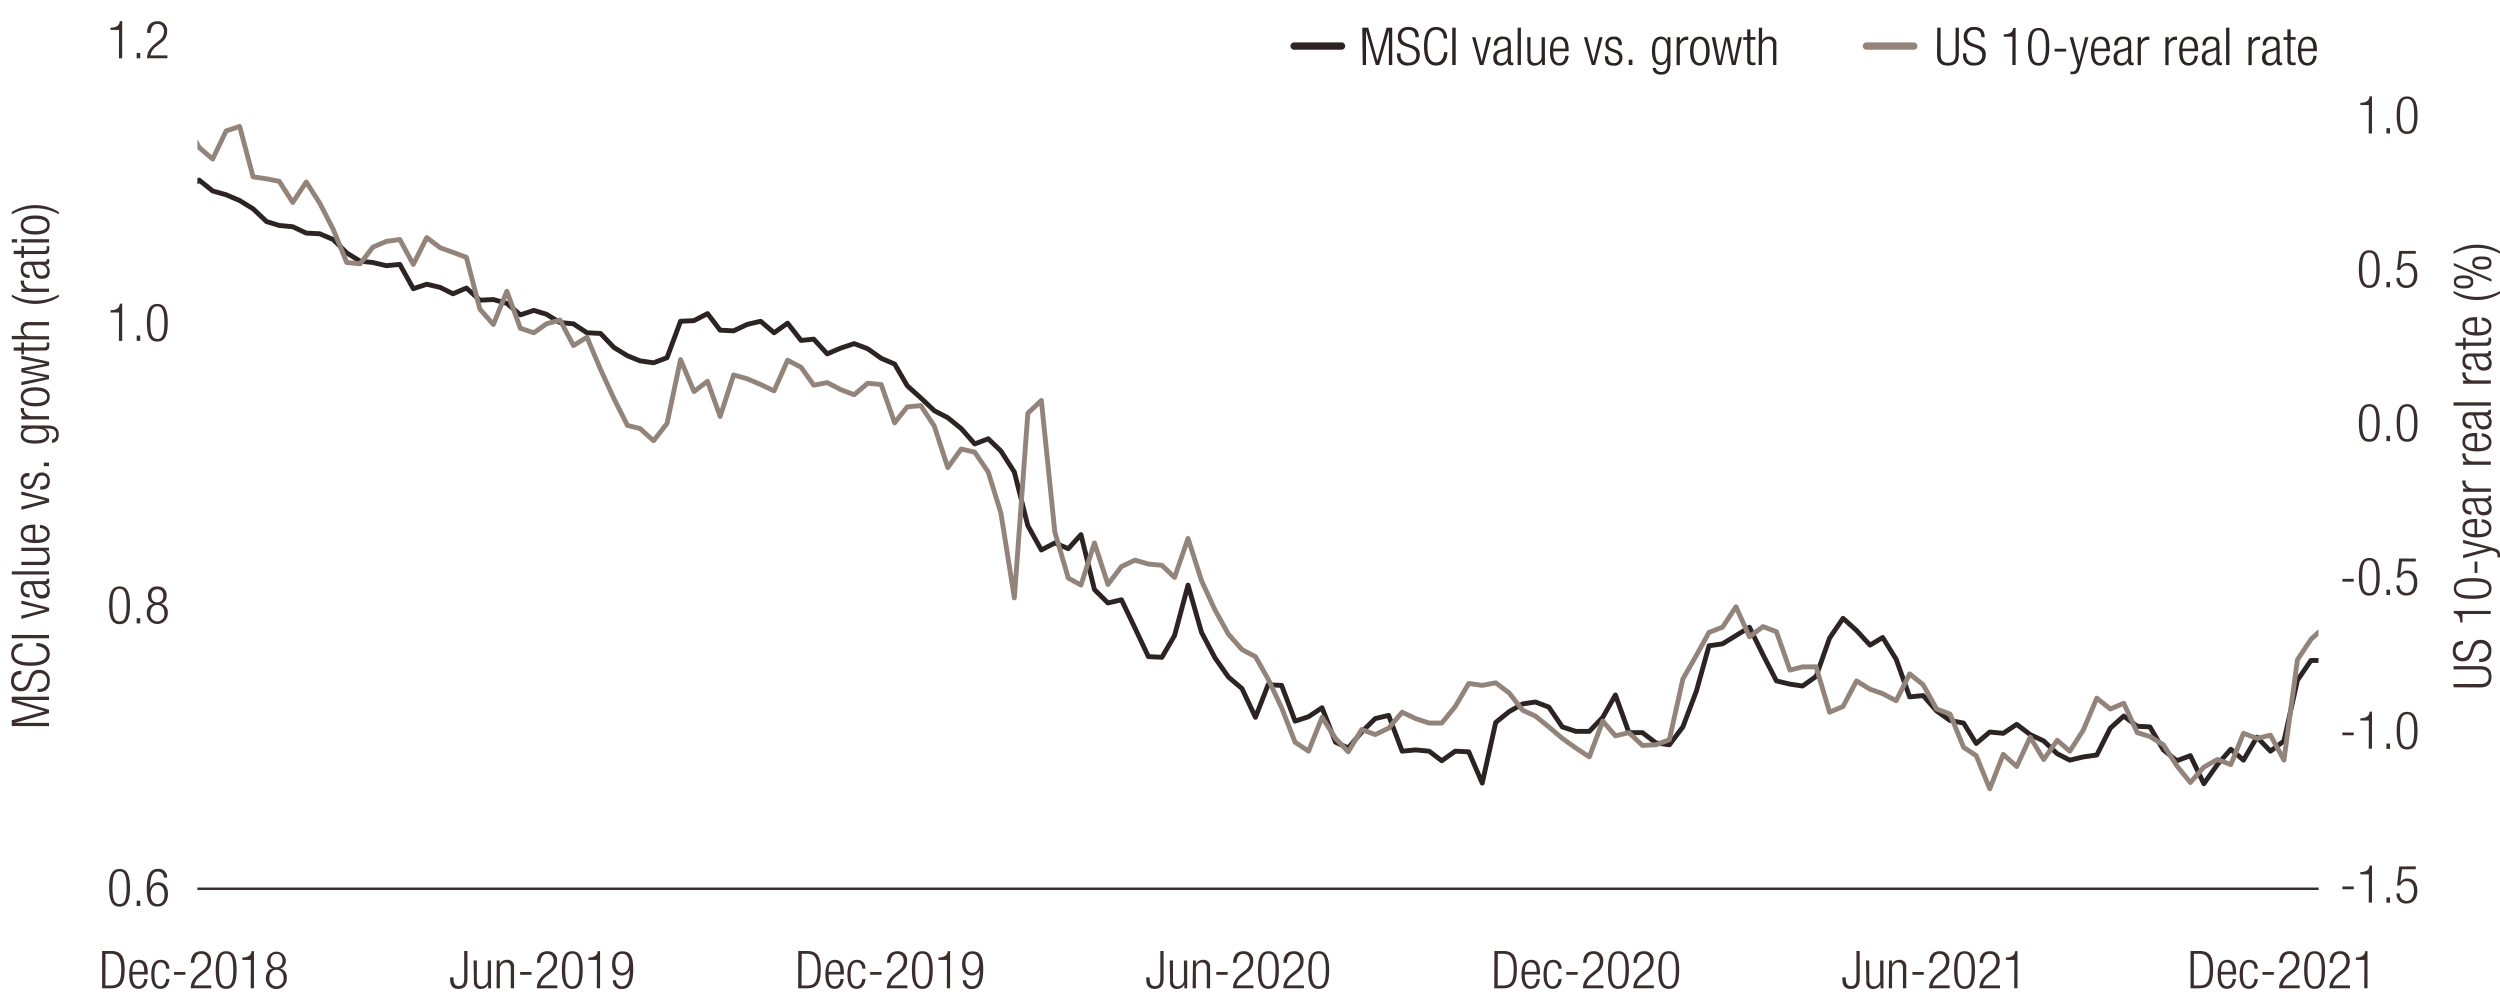 <svg xmlns="http://www.w3.org/2000/svg" xmlns:xlink="http://www.w3.org/1999/xlink" viewBox="0 0 765 307.87"><defs><style>.cls-1,.cls-3,.cls-4,.cls-6,.cls-8,.cls-9{fill:none;}.cls-2{clip-path:url(#clip-path);}.cls-3,.cls-8{stroke:#2c2423;}.cls-3,.cls-4,.cls-8,.cls-9{stroke-linecap:round;}.cls-3,.cls-4,.cls-6,.cls-8,.cls-9{stroke-linejoin:round;}.cls-3,.cls-4{stroke-width:1.5px;}.cls-4,.cls-9{stroke:#92847a;}.cls-5{fill:#3a2e2d;}.cls-6{stroke:#392e2d;stroke-width:0.75px;}.cls-7{fill:#2c2423;}.cls-8,.cls-9{stroke-width:2.25px;}</style><clipPath id="clip-path"><rect class="cls-1" x="60.4" y="22.9" width="649.06" height="249.07"/></clipPath></defs><g id="Layer_5" data-name="Layer 5"><g class="cls-2"><polyline class="cls-3" points="-1418.99 -63.15 -1415.12 -61.39 -1410.99 -59.63 -1406.87 -61 -1402.74 -57.68 -1398.61 -57.68 -1394.48 -55.53 -1390.36 -58.46 -1386.49 -56.9 -1382.36 -52.79 -1378.23 -47.12 -1374.1 -43.22 -1369.98 -44.58 -1365.85 -44.78 -1361.72 -45.37 -1357.85 -47.71 -1353.72 -47.91 -1349.6 -43.8 -1345.47 -45.95 -1341.34 -47.32 -1337.21 -52.79 -1333.35 -52.6 -1329.22 -54.55 -1325.09 -49.27 -1320.96 -54.36 -1316.84 -48.69 -1312.71 -49.86 -1308.58 -50.45 -1304.71 -51.62 -1300.58 -49.27 -1296.46 -47.52 -1292.33 -47.71 -1288.2 -50.06 -1284.07 -53.97 -1279.95 -51.82 -1276.08 -51.03 -1271.95 -53.77 -1267.82 -54.55 -1263.69 -63.15 -1259.57 -59.63 -1255.44 -60.61 -1251.57 -56.51 -1247.44 -54.75 -1243.32 -52.4 -1239.19 -50.64 -1235.06 -55.92 -1230.93 -59.83 -1226.81 -61.98 -1222.94 -61.39 -1218.81 -62.76 -1214.68 -64.13 -1210.56 -64.13 -1206.43 -65.69 -1202.3 -66.48 -1198.17 -63.54 -1194.3 -63.94 -1190.18 -63.54 -1186.05 -61.2 -1181.92 -63.54 -1177.79 -63.35 -1173.67 -63.94 -1169.8 -58.85 -1165.67 -60.81 -1161.54 -61.39 -1157.41 -65.69 -1153.29 -67.65 -1149.16 -66.08 -1145.03 -61.98 -1141.16 -65.11 -1137.04 -65.3 -1132.91 -65.5 -1128.78 -67.26 -1124.65 -66.87 -1120.53 -67.45 -1116.4 -67.26 -1112.53 -62.76 -1108.4 -62.76 -1104.27 -66.08 -1100.15 -67.84 -1096.02 -62.37 -1091.89 -63.94 -1088.02 -62.76 -1083.89 -60.22 -1079.77 -59.24 -1075.64 -58.27 -1071.51 -59.44 -1067.38 -56.31 -1063.26 -55.14 -1059.39 -56.9 -1055.26 -61.2 -1051.13 -60.42 -1047.01 -58.66 -1042.88 -59.44 -1038.75 -62.96 -1034.62 -60.22 -1030.76 -60.61 -1026.63 -56.31 -1022.5 -55.14 -1018.37 -53.38 -1014.25 -53.58 -1010.12 -53.77 -1006.25 -52.79 -1002.12 -52.21 -997.99 -53.18 -993.87 -52.01 -989.74 -53.18 -985.61 -49.47 -981.48 -50.25 -977.61 -50.84 -973.49 -48.3 -969.36 -48.3 -965.23 -50.25 -961.11 -53.38 -956.98 -60.22 -952.85 -62.76 -948.98 -66.48 -944.85 -65.11 -940.73 -65.3 -936.6 -64.91 -932.47 -67.26 -928.34 -65.11 -924.47 -60.61 -920.35 -58.66 -916.22 -58.85 -912.09 -61.78 -907.96 -63.15 -903.84 -60.02 -899.71 -56.7 -895.84 -58.07 -891.71 -59.63 -887.59 -59.44 -883.46 -57.68 -879.33 -55.92 -875.2 -53.18 -871.08 -50.64 -867.21 -52.21 -863.08 -52.4 -858.95 -50.06 -854.82 -52.21 -850.7 -50.45 -846.57 -48.69 -842.7 -51.23 -838.57 -48.3 -834.45 -44.97 -830.32 -43.02 -826.19 -43.22 -822.06 -38.52 -817.93 -38.91 -814.07 -32.85 -809.94 -34.81 -805.81 -30.12 -801.68 -32.66 -797.56 -33.64 -793.43 -33.64 -789.3 -30.31 -785.43 -30.31 -781.3 -27.19 -777.18 -20.73 -773.05 -26.4 -768.92 -23.08 -764.79 -17.8 -760.92 -15.85 -756.8 -11.16 -752.67 -9.01 -748.54 -7.83 -744.42 -8.81 -740.29 -9.01 -736.16 -6.47 -732.29 -11.74 -728.16 -9.4 -724.04 -15.07 -719.91 -15.07 -715.78 -12.53 -711.65 -9.98 -707.53 -10.18 -703.66 -7.64 -699.53 -7.83 -695.4 -5.68 -691.27 -5.29 -687.15 -3.73 -683.02 -0.99 -679.15 3.89 -675.02 7.61 -670.9 5.85 -666.77 3.7 -662.64 4.09 -658.51 1.74 -654.39 6.63 -650.52 8.78 -646.39 10.93 -642.26 13.47 -638.13 9.37 -634.01 8.98 -629.88 0.38 -625.75 1.35 -621.88 2.33 -617.76 9.56 -613.63 10.35 -609.5 10.54 -605.37 14.64 -601.25 15.04 -597.38 16.4 -593.25 19.14 -589.12 17.97 -585 14.25 -580.87 16.6 -576.74 16.8 -572.61 15.62 -568.74 19.53 -564.62 14.25 -560.49 7.22 -556.36 10.15 -552.23 13.08 -548.11 14.64 -543.98 8.2 -540.11 5.85 -535.98 5.65 -531.85 10.54 -527.73 16.4 -523.6 18.95 -519.47 14.06 -515.6 8.2 -511.48 5.65 -507.35 9.76 -503.22 11.52 -499.09 10.74 -494.97 9.95 -490.84 13.67 -486.97 11.71 -482.84 8.78 -478.71 11.52 -474.59 13.47 -470.46 17.97 -466.33 12.1 -462.2 13.28 -458.33 17.58 -454.21 17.58 -450.08 16.99 -445.95 14.64 -441.82 13.08 -437.7 9.37 -433.83 6.04 -429.7 14.06 -425.57 13.67 -421.45 12.69 -417.32 8.78 -413.19 8.98 -409.06 8 -405.19 1.35 -401.07 0.38 -396.94 -8.42 -392.81 -8.22 -388.69 -9.79 -384.56 -17.8 -380.43 -24.25 -376.56 -24.84 -372.43 -24.25 -368.31 -23.67 -364.18 -19.56 -360.05 -16.04 -355.92 -14.68 -352.05 -12.53 -347.93 -10.57 -343.8 -7.05 -339.67 -7.05 -335.54 -6.08 -331.42 -7.25 -327.29 -6.08 -323.42 -3.34 -319.29 -0.41 -315.17 0.38 -311.04 3.11 -306.91 5.46 -302.78 8.59 -298.66 10.35 -294.79 11.91 -290.66 16.99 -286.53 17.77 -282.4 21.68 -278.28 25.4 -274.15 16.99 -270.28 15.62 -266.15 22.07 -262.02 14.64 -257.9 13.08 -253.77 17.97 -249.64 21.1 -245.51 18.55 -241.65 17.38 -237.52 19.53 -233.39 21.29 -229.26 21.88 -225.14 25.98 -221.01 28.52 -216.88 23.44 -213.01 19.14 -208.88 19.53 -204.76 20.7 -200.63 23.64 -196.5 21.1 -192.38 26.18 -188.51 28.72 -184.38 31.46 -180.25 33.8 -176.12 36.73 -172 28.91 -167.87 29.5 -163.74 30.48 -159.87 30.09 -155.74 29.89 -151.62 34.58 -147.49 33.22 -143.36 36.73 -139.24 36.73 -135.11 38.3 -131.24 38.88 -127.11 44.55 -122.98 48.46 -118.86 49.44 -114.73 54.72 -110.6 54.72 -106.73 53.35 -102.6 50.42 -98.48 48.07 -94.35 47.68 -90.22 50.03 -86.09 48.07 -81.97 56.67 -78.1 58.43 -73.97 60.19 -69.84 65.47 -65.72 69.18 -61.59 69.77 -57.46 74.26 -53.33 72.31 -49.46 69.96 -45.34 69.96 -41.21 77.39 -37.08 78.76 -32.95 70.94 -28.83 70.55 -24.96 73.68 -20.83 71.92 -16.7 76.81 -12.57 82.28 -8.45 77.2 -4.32 78.56 -0.19 71.53 3.68 79.54 7.8 70.16 11.93 68.6 16.06 62.54 20.19 61.17 24.31 62.15 28.44 58.82 32.31 55.5 36.44 50.42 40.57 56.48 44.69 56.09 48.82 58.63 52.95 52.18 56.82 58.24 60.95 55.11 65.07 58.43 69.2 59.6 73.33 61.36 77.45 63.9 81.58 67.81 85.45 68.99 89.58 69.38 93.71 71.33 97.83 71.53 101.96 73.29 106.09 77.39 110.22 79.93 114.08 80.32 118.21 81.3 122.34 80.91 126.47 88.34 130.59 86.97 134.72 87.95 138.59 89.9 142.72 88.14 146.85 91.86 150.97 91.66 155.1 92.83 159.23 96.35 163.36 94.98 167.22 96.16 171.35 98.7 175.48 99.09 179.61 101.83 183.74 102.02 187.86 106.32 191.99 108.86 195.86 110.43 199.99 111.01 204.11 109.45 208.24 98.31 212.37 98.11 216.5 95.96 220.37 101.04 224.49 101.24 228.62 99.28 232.75 98.31 236.88 101.83 241 98.89 245.13 104.17 249 103.78 253.13 108.28 257.25 106.52 261.38 105.15 265.51 106.71 269.64 109.64 273.76 111.4 277.63 118.05 281.76 121.76 285.89 125.67 290.02 127.82 294.14 131.15 298.27 135.84 302.4 134.27 306.27 137.99 310.39 144.44 314.52 160.86 318.65 168.29 322.78 166.14 326.9 167.9 330.77 163.59 334.9 180.41 339.03 184.51 343.16 183.53 347.28 192.13 351.41 200.93 355.54 201.13 359.41 194.48 363.54 179.04 367.66 193.5 371.79 201.32 375.92 207.19 380.05 210.7 384.17 219.5 388.04 209.53 392.17 209.73 396.3 220.67 400.42 219.31 404.55 216.57 408.68 227.12 412.55 228.88 416.68 224 420.8 219.89 424.93 218.91 429.06 229.86 433.19 229.47 437.31 229.86 441.18 232.79 445.31 229.86 449.44 230.06 453.56 239.63 457.69 221.06 461.82 217.74 465.95 215.4 469.82 214.81 473.94 216.37 478.07 222.43 482.2 223.8 486.33 223.8 490.45 219.5 494.32 212.66 498.45 224.19 502.58 224.19 506.7 227.32 510.83 227.91 514.96 222.43 519.09 211.49 522.96 197.61 527.08 197.02 531.21 194.48 535.34 191.94 539.47 200.34 543.59 208.36 547.72 209.34 551.59 209.92 555.72 206.99 559.85 195.26 563.97 189.2 568.1 192.92 572.23 197.41 576.1 195.07 580.22 201.71 584.35 213.25 588.48 212.85 592.61 217.55 596.73 220.48 600.86 221.26 604.73 227.51 608.86 224 612.99 224.39 617.11 221.65 621.24 224.78 625.37 226.73 629.5 230.64 633.36 232.6 637.49 231.62 641.62 231.03 645.75 222.82 649.87 219.11 654 222.24 657.87 222.43 662 229.47 666.13 232.79 670.25 231.23 674.38 239.83 678.51 233.97 682.63 229.27 686.5 232.6 690.63 225.56 694.76 229.86 698.89 226.73 703.01 208.16 707.14 202.1 709.46 202.1"/><polyline class="cls-4" points="-1418.99 150.69 -1415.12 153.24 -1410.99 152.84 -1406.87 155.19 -1402.74 159.49 -1398.61 155.78 -1394.48 155.38 -1390.36 141.51 -1386.49 144.05 -1382.36 142.88 -1378.23 147.96 -1374.1 157.73 -1369.98 157.15 -1365.85 162.42 -1361.72 162.62 -1357.85 159.49 -1353.72 169.46 -1349.6 168.09 -1345.47 186.66 -1341.34 178.26 -1337.21 181.77 -1333.35 168.87 -1329.22 173.17 -1325.09 180.01 -1320.96 185.88 -1316.84 195.65 -1312.71 186.66 -1308.58 194.09 -1304.71 188.22 -1300.58 172.59 -1296.46 188.42 -1292.33 197.61 -1288.2 196.44 -1284.07 203.28 -1279.95 200.34 -1276.08 204.84 -1271.95 208.75 -1267.82 207.19 -1263.69 200.34 -1259.57 199.17 -1255.44 202.88 -1251.57 208.55 -1247.44 206.01 -1243.32 197.61 -1239.19 206.4 -1235.06 212.07 -1230.93 201.71 -1226.81 198.39 -1222.94 200.34 -1218.81 185.29 -1214.68 191.35 -1210.56 195.85 -1206.43 184.12 -1202.3 182.56 -1198.17 185.68 -1194.3 181.77 -1190.18 185.1 -1186.05 196.24 -1181.92 180.8 -1177.79 185.1 -1173.67 188.22 -1169.8 193.5 -1165.67 201.71 -1161.54 198 -1157.41 188.42 -1153.29 197.8 -1149.16 183.34 -1145.03 172 -1141.16 159.29 -1137.04 153.63 -1132.91 136.23 -1128.78 128.8 -1124.65 124.31 -1120.53 75.24 -1116.4 83.84 -1112.53 67.62 -1108.4 80.52 -1104.27 103.78 -1100.15 90.29 -1096.02 93.42 -1091.89 100.85 -1088.02 68.99 -1083.89 67.23 -1079.77 66.64 -1075.64 49.83 -1071.51 57.65 -1067.38 84.43 -1063.26 88.92 -1059.39 89.9 -1055.26 85.6 -1051.13 93.22 -1047.01 100.46 -1042.88 85.41 -1038.75 76.61 -1034.62 82.47 -1030.76 79.15 -1026.63 75.24 -1022.5 60.97 -1018.37 64.1 -1014.25 61.56 -1010.12 55.5 -1006.25 60.58 -1002.12 75.05 -997.99 76.41 -993.87 75.44 -989.74 82.28 -985.61 81.69 -981.48 76.81 -977.61 75.24 -973.49 86.77 -969.36 78.17 -965.23 86.19 -961.11 74.85 -956.98 75.63 -952.85 76.22 -948.98 85.02 -944.85 82.86 -940.73 86.97 -936.6 93.62 -932.47 88.53 -928.34 97.92 -924.47 101.04 -920.35 105.93 -916.22 93.03 -912.09 90.29 -907.96 98.5 -903.84 104.37 -899.71 94.98 -895.84 106.91 -891.71 105.73 -887.59 112.19 -883.46 107.89 -879.33 113.36 -875.2 116.88 -871.08 106.91 -867.21 110.43 -863.08 102.41 -858.95 85.99 -854.82 78.96 -850.7 78.17 -846.57 84.04 -842.7 100.65 -838.57 105.34 -834.45 96.16 -830.32 92.25 -826.19 96.74 -822.06 91.08 -817.93 89.51 -814.07 96.35 -809.94 79.15 -805.81 87.56 -801.68 85.99 -797.56 76.81 -793.43 92.64 -789.3 99.28 -785.43 108.08 -781.3 111.8 -777.18 130.95 -773.05 108.08 -768.92 97.14 -764.79 97.14 -760.92 115.51 -756.8 92.05 -752.67 91.08 -748.54 115.12 -744.42 113.16 -740.29 130.37 -736.16 118.83 -732.29 133.1 -728.16 129.39 -724.04 114.73 -719.91 105.93 -715.78 104.17 -711.65 101.44 -707.53 103 -703.66 81.5 -699.53 81.11 -695.4 95.38 -691.27 80.13 -687.15 86.97 -683.02 82.08 -679.15 82.08 -675.02 83.45 -670.9 89.71 -666.77 83.45 -662.64 76.81 -658.51 83.45 -654.39 77.59 -650.52 73.09 -646.39 74.26 -642.26 76.81 -638.13 65.27 -634.01 83.65 -629.88 78.17 -625.75 78.96 -621.88 77.59 -617.76 72.9 -613.63 61.56 -609.5 63.51 -605.37 71.53 -601.25 75.44 -597.38 69.96 -593.25 69.96 -589.12 64.3 -585 64.69 -580.87 65.27 -576.74 72.9 -572.61 69.77 -568.74 63.32 -564.62 81.89 -560.49 82.86 -556.36 85.02 -552.23 85.6 -548.11 98.7 -543.98 97.53 -540.11 89.51 -535.98 106.52 -531.85 100.26 -527.73 117.86 -523.6 119.22 -519.47 112.38 -515.6 108.47 -511.48 118.83 -507.35 115.51 -503.22 122.35 -499.09 108.28 -494.97 108.47 -490.84 116.29 -486.97 122.55 -482.84 116.68 -478.71 121.18 -474.59 132.71 -470.46 139.55 -466.33 125.87 -462.2 125.67 -458.33 134.08 -454.21 123.13 -450.08 125.09 -445.95 122.74 -441.82 117.07 -437.7 119.42 -433.83 115.31 -429.7 114.53 -425.57 127.24 -421.45 131.93 -417.32 123.33 -413.19 119.03 -409.06 125.48 -405.19 120.4 -401.07 122.16 -396.94 107.89 -392.81 92.05 -388.69 90.49 -384.56 88.92 -380.43 86.77 -376.56 64.1 -372.43 79.54 -368.31 85.99 -364.18 89.71 -360.05 94.2 -355.92 90.1 -352.05 91.86 -347.93 91.08 -343.8 93.81 -339.67 93.22 -335.54 102.41 -331.42 89.71 -327.29 77.98 -323.42 85.41 -319.29 90.1 -315.17 92.64 -311.04 89.71 -306.91 101.24 -302.78 93.62 -298.66 96.74 -294.79 85.41 -290.66 87.17 -286.53 94.2 -282.4 91.27 -278.28 98.5 -274.15 93.03 -270.28 86.38 -266.15 89.9 -262.02 77.2 -257.9 70.94 -253.77 77.78 -249.64 85.6 -245.51 86.77 -241.65 86.77 -237.52 93.62 -233.39 90.29 -229.26 91.86 -225.14 95.57 -221.01 107.69 -216.88 98.31 -213.01 93.22 -208.88 85.41 -204.76 84.82 -200.63 91.27 -196.5 82.28 -192.38 82.28 -188.51 86.97 -184.38 84.23 -180.25 87.36 -176.12 85.99 -172 85.6 -167.87 85.41 -163.74 87.36 -159.87 80.72 -155.74 90.88 -151.62 89.12 -147.49 81.3 -143.36 75.44 -139.24 76.81 -135.11 64.3 -131.24 56.67 -127.11 57.45 -122.98 60.97 -118.86 61.95 -114.73 58.23 -110.6 59.02 -106.73 60.97 -102.6 66.25 -98.48 65.08 -94.35 66.05 -90.22 57.26 -86.09 56.67 -81.97 56.48 -78.1 55.11 -73.97 47.09 -69.84 52.76 -65.72 56.28 -61.59 53.54 -57.46 55.89 -53.33 59.02 -49.46 61.75 -45.34 66.25 -41.21 63.9 -37.08 57.26 -32.95 52.57 -28.83 52.57 -24.96 57.84 -20.83 57.84 -16.7 63.9 -12.57 58.04 -8.45 52.18 -4.32 47.09 -0.19 44.94 3.68 44.36 7.8 30.67 11.93 33.02 16.06 29.11 20.19 35.76 24.31 22.07 28.44 24.22 32.31 33.22 36.44 29.7 40.57 34.58 44.69 42.01 48.82 30.67 52.95 34 56.82 37.71 60.95 45.14 65.07 48.66 69.2 40.06 73.33 38.69 77.45 54.13 81.58 54.72 85.45 55.5 89.58 61.95 93.71 55.69 97.83 62.15 101.96 70.16 106.09 80.32 110.22 80.72 114.08 75.63 118.21 73.87 122.34 73.29 126.47 80.91 130.59 72.7 134.72 75.83 138.59 77.2 142.72 78.76 146.85 94.59 150.97 99.28 155.1 89.12 159.23 100.46 163.36 101.83 167.22 99.09 171.35 97.92 175.48 105.73 179.61 103.19 183.74 112.97 187.86 121.96 191.99 130.17 195.86 131.15 199.99 134.86 204.11 129.58 208.24 110.04 212.37 119.81 216.5 116.68 220.37 127.43 224.49 114.73 228.62 115.9 232.75 117.66 236.88 119.61 241 110.23 245.13 112.38 249 117.86 253.13 117.07 257.25 119.22 261.38 120.79 265.51 117.27 269.64 117.66 273.76 129.39 277.63 124.5 281.76 124.11 285.89 130.37 290.02 143.07 294.14 137.4 298.27 138.38 302.4 144.44 306.27 156.95 310.39 182.95 314.52 126.45 318.65 122.55 322.78 162.81 326.9 176.89 330.77 179.04 334.9 166.14 339.03 178.84 343.16 173.37 347.28 171.41 351.41 172.59 355.54 172.98 359.41 176.69 363.54 164.77 367.66 177.67 371.79 186.66 375.92 194.09 380.05 198.78 384.17 200.93 388.04 207.77 392.17 216.57 396.3 227.12 400.42 229.86 404.55 219.5 408.68 225.95 412.55 230.06 416.68 223.22 420.8 224.78 424.93 222.82 429.06 217.94 433.19 219.89 437.31 221.26 441.18 221.26 445.31 216.18 449.44 209.14 453.56 209.73 457.69 208.94 461.82 212.07 465.95 217.35 469.82 219.11 473.94 222.43 478.07 225.95 482.2 228.88 486.33 231.62 490.45 220.67 494.32 225.17 498.45 224.19 502.58 228.1 506.7 227.91 510.83 226.34 514.96 207.77 519.09 200.54 522.96 193.5 527.08 191.94 531.21 185.68 535.34 194.87 539.47 191.74 543.59 193.31 547.72 205.04 551.59 204.06 555.72 204.06 559.85 217.94 563.97 216.18 568.1 208.36 572.23 210.9 576.1 212.27 580.22 214.42 584.35 206.21 588.48 209.53 592.61 216.96 596.73 218.52 600.86 228.69 604.73 231.23 608.86 241.39 612.99 230.84 617.11 234.55 621.24 225.56 625.37 232.4 629.5 226.54 633.36 229.86 637.49 223.41 641.62 213.64 645.75 216.96 649.87 215.2 654 224.19 657.87 225.37 662 227.91 666.13 234.36 670.25 239.44 674.38 234.75 678.51 232.4 682.63 233.97 686.5 224.39 690.63 225.95 694.76 224.97 698.89 232.6 703.01 201.91 707.14 195.65 709.46 193.5"/></g></g><g id="labels"><path class="cls-5" d="M36.59,265.9c2.58,0,3.19,2.42,3.19,5.77s-.61,5.76-3.19,5.76S33.4,275,33.4,271.67,34,265.9,36.59,265.9Zm0,10.73c1.55,0,2.16-1.33,2.16-5s-.61-5-2.16-5-2.17,1.33-2.17,5S35,276.63,36.59,276.63Z"/><path class="cls-5" d="M41.82,275.6h1.09v1.64H41.82Z"/><path class="cls-5" d="M50.11,268.56a1.74,1.74,0,0,0-1.8-1.86c-1.57,0-2.34,1.41-2.39,5.16l0,0A2.46,2.46,0,0,1,48.39,270c2,0,3,1.44,3,3.53s-1,3.87-3.16,3.87c-2.57,0-3.32-1.89-3.32-5.46s.73-6.07,3.46-6.07a2.53,2.53,0,0,1,2.77,2.66Zm-1.88,8.07c1.57,0,2.12-1.44,2.12-2.9s-.55-2.9-2.12-2.9-2.12,1.44-2.12,2.9S46.68,276.63,48.23,276.63Z"/><path class="cls-5" d="M3.6,222.16v-1.77l10.15-2.74v0L3.6,214.87v-1.68H15v1H4.56v0L15,217.2v1l-10.47,3v0H15v1Z"/><path class="cls-5" d="M6.53,206.31c-1.41,0-2.25.66-2.25,2.05a2,2,0,0,0,2.05,2.15c3.4,0,1.53-5.52,5.55-5.52a3.11,3.11,0,0,1,3.35,3.45c0,2.13-1.16,3.32-3.4,3.32H11.5v-1h.43a2.15,2.15,0,0,0,2.43-2.26A2.17,2.17,0,0,0,12,206c-3.39,0-1.46,5.52-5.6,5.52a2.88,2.88,0,0,1-3-3.14c0-2.13,1.09-3.1,3.12-3.1Z"/><path class="cls-5" d="M11.16,196.72c2.61.14,4.07,1.34,4.07,3.38,0,2.33-1.81,3.64-5.91,3.64s-5.91-1.31-5.91-3.64,1.65-3.27,3.52-3.27v1c-1.55,0-2.65.79-2.65,2.25,0,1.63,1.34,2.62,5,2.62s5-1,5-2.62c0-1.43-1.23-2.25-3.2-2.36Z"/><path class="cls-5" d="M3.6,195.3v-1H15v1Z"/><path class="cls-5" d="M6.53,189.38v-1l7.41-1.89v0l-7.41-1.72v-1l8.5,2.24V187Z"/><path class="cls-5" d="M9.06,182.83c-1.74,0-2.72-.83-2.72-2.62s.91-2.39,2.26-2.39h5c.48,0,.71-.16.71-.49v-.28H15a1.23,1.23,0,0,1,.1.45c0,.75-.18,1.23-1.06,1.23h-.29v0A2.07,2.07,0,0,1,15.23,181c0,1.48-.93,2.15-2.41,2.15a2.24,2.24,0,0,1-2.35-1.7L10,179.59c-.19-.67-.35-.81-1.35-.81a1.31,1.31,0,0,0-1.47,1.47c0,1.13.69,1.62,1.92,1.62Zm1.17-4.05v0c.29.1.47.64.56,1l.21.8a1.65,1.65,0,0,0,1.76,1.45c1,0,1.66-.51,1.66-1.34,0-1.16-.88-2-2.4-2Z"/><path class="cls-5" d="M3.6,175.79v-.95H15v.95Z"/><path class="cls-5" d="M6.53,172.92v-1h6c1.38,0,1.9-.46,1.9-1.47a1.93,1.93,0,0,0-2.17-1.85H6.53v-1H15v.87H13.85v0a2.39,2.39,0,0,1,1.38,2.17A2,2,0,0,1,13,172.92Z"/><path class="cls-5" d="M12.22,160.61c1.8.15,3,1.14,3,2.73,0,1.79-1.25,2.84-4.45,2.84-2.95,0-4.44-1.05-4.44-2.92s1.3-2.73,4.13-2.73h.35v4.63h.4c2.45,0,3.2-.86,3.2-1.8s-.72-1.63-2.2-1.79Zm-2.2.95c-2.11,0-2.88.62-2.88,1.8s.77,1.77,2.88,1.8Z"/><path class="cls-5" d="M6.53,156v-1l7.41-1.89v0l-7.41-1.72v-1l8.5,2.24v1.08Z"/><path class="cls-5" d="M10.81,148c-.47,1.19-1.17,1.62-2,1.62a2.25,2.25,0,0,1-2.45-2.52,2.07,2.07,0,0,1,2.37-2.33H9v1H8.71c-1.1,0-1.57.51-1.57,1.39,0,1.12.59,1.55,1.44,1.55.59,0,1.06-.2,1.43-1.15l.53-1.39a2.17,2.17,0,0,1,2.16-1.58,2.36,2.36,0,0,1,2.53,2.62c0,1.74-.73,2.6-2.65,2.6h-.27v-1h.23c1.24,0,1.88-.54,1.88-1.63a1.48,1.48,0,0,0-1.52-1.67,1.51,1.51,0,0,0-1.56,1.15Z"/><path class="cls-5" d="M13.4,142.64v-1.08H15v1.08Z"/><path class="cls-5" d="M6.53,131.05v-.86h7.89c2.36,0,3.56.86,3.56,2.78,0,1.64-.87,2.5-2.08,2.52v-1a1.42,1.42,0,0,0,1.28-1.59c0-1.17-.82-1.79-2.32-1.79H13.51v0a2,2,0,0,1,1.52,2c0,1.31-.86,2.62-4.25,2.62-2.93,0-4.44-.85-4.44-2.72a2,2,0,0,1,1.51-2v0Zm7.7,1.9c0-1.13-.83-1.8-3.55-1.8s-3.54.67-3.54,1.8.83,1.81,3.54,1.81S14.23,134.08,14.23,133Z"/><path class="cls-5" d="M6.53,128.34v-1H7.86v0a2.25,2.25,0,0,1-1.52-2.14,1.4,1.4,0,0,1,0-.34h1a2.69,2.69,0,0,0,0,.47c0,1,.77,2,2.42,2H15v1Z"/><path class="cls-5" d="M6.34,121.43c0-1.87,1.49-2.92,4.44-2.92s4.45,1,4.45,2.92-1.49,2.92-4.45,2.92S6.34,123.29,6.34,121.43Zm8.08,0c0-1.07-.92-1.9-3.64-1.9s-3.64.83-3.64,1.9.93,1.9,3.64,1.9S14.42,122.5,14.42,121.43Z"/><path class="cls-5" d="M6.53,117.87v-1l7.54-1.44v0l-7.54-1.53v-1.19l7.54-1.43v0l-7.54-1.44v-1l8.5,1.88v1.13l-7.54,1.54v0L15,114.85V116Z"/><path class="cls-5" d="M7.33,107.3v1.17h-.8V107.3H4.18v-1H6.53v-1.5h.8v1.5h6.1c.67,0,.9-.28.9-.91a1.83,1.83,0,0,0-.1-.59H15a1.47,1.47,0,0,1,.1.67c0,1.3-.35,1.79-1.49,1.79Z"/><path class="cls-5" d="M3.6,103.8v-1H7.72v0a2,2,0,0,1-1.38-2.08,2,2,0,0,1,2.27-2.17H15v1H8.89c-1.17,0-1.75.48-1.75,1.45a1.93,1.93,0,0,0,2.18,1.87H15v1Z"/><path class="cls-5" d="M3.6,90.14A14.45,14.45,0,0,0,10.79,92,14.45,14.45,0,0,0,18,90.14v.69A13.54,13.54,0,0,1,10.79,93,13.59,13.59,0,0,1,3.6,90.83Z"/><path class="cls-5" d="M6.53,89.34v-1H7.86v0a2.24,2.24,0,0,1-1.52-2.13,1.27,1.27,0,0,1,0-.34h1a2.58,2.58,0,0,0,0,.46c0,1.06.77,2,2.42,2H15v1Z"/><path class="cls-5" d="M9.06,85.08c-1.74,0-2.72-.83-2.72-2.62s.91-2.39,2.26-2.39h5c.48,0,.71-.16.71-.49V79.3H15a1.23,1.23,0,0,1,.1.45c0,.75-.18,1.23-1.06,1.23h-.29v0a2.07,2.07,0,0,1,1.45,2.19c0,1.48-.93,2.15-2.41,2.15a2.24,2.24,0,0,1-2.35-1.7L10,81.84c-.19-.67-.35-.81-1.35-.81A1.3,1.3,0,0,0,7.14,82.5c0,1.13.69,1.62,1.92,1.62Zm1.17-4v0c.29.1.47.64.56,1l.21.8a1.65,1.65,0,0,0,1.76,1.45c1,0,1.66-.51,1.66-1.34,0-1.16-.88-2-2.4-2Z"/><path class="cls-5" d="M7.33,77.75v1.17h-.8V77.75H4.18v-1H6.53V75.3h.8v1.5h6.1c.67,0,.9-.29.9-.91a1.78,1.78,0,0,0-.1-.59H15a1.47,1.47,0,0,1,.1.67c0,1.29-.35,1.78-1.49,1.78Z"/><path class="cls-5" d="M3.6,74.2v-1H5.24v1Zm2.93,0v-1H15v1Z"/><path class="cls-5" d="M6.34,68.85c0-1.87,1.49-2.92,4.44-2.92s4.45,1,4.45,2.92-1.49,2.92-4.45,2.92S6.34,70.72,6.34,68.85Zm8.08,0c0-1.07-.92-1.9-3.64-1.9s-3.64.83-3.64,1.9.93,1.9,3.64,1.9S14.42,69.92,14.42,68.85Z"/><path class="cls-5" d="M18,65.58a14.46,14.46,0,0,0-7.19-1.86A14.46,14.46,0,0,0,3.6,65.58v-.69a13.59,13.59,0,0,1,7.19-2.12A13.54,13.54,0,0,1,18,64.89Z"/><line class="cls-6" x1="60.4" y1="271.96" x2="709.52" y2="271.96"/><path class="cls-5" d="M31.25,291H34c3.33,0,4.15,2,4.15,5.71s-.82,5.71-4.15,5.71H31.25Zm1,10.56h1.66c2.25,0,3.2-1.12,3.2-4.83s-1-4.87-3.2-4.87H32.28Z"/><path class="cls-5" d="M45.14,299.59c-.15,1.81-1.14,3-2.74,3-1.8,0-2.86-1.25-2.86-4.45,0-2.95,1.06-4.44,2.94-4.44s2.74,1.3,2.74,4.13v.35H40.57v.41c0,2.44.86,3.2,1.81,3.2s1.64-.72,1.8-2.21Zm-1-2.2c0-2.11-.62-2.88-1.81-2.88s-1.78.77-1.81,2.88Z"/><path class="cls-5" d="M51.84,299.59c-.14,1.81-1.14,3-2.71,3-1.79,0-2.85-1.25-2.85-4.45,0-2.95,1.06-4.44,2.93-4.44,1.61,0,2.54,1,2.63,2.72h-1c-.11-1.32-.64-1.92-1.67-1.92s-1.91.64-1.91,3.65c0,3.2.92,3.64,1.82,3.64s1.6-.72,1.76-2.21Z"/><path class="cls-5" d="M56.73,297.43v.86H53.25v-.86Z"/><path class="cls-5" d="M58.42,294.63c0-2.2,1.07-3.56,3.2-3.56a2.78,2.78,0,0,1,2.94,3.07c0,1.38-.42,2.29-1.88,3.5l-1.23,1a4.51,4.51,0,0,0-2,2.9h5.2v.86H58.37c0-1.87.85-3.08,2.37-4.37L62,297a3.45,3.45,0,0,0,1.57-2.82c0-1.5-.83-2.32-2-2.32s-2,.87-2.09,2.76Z"/><path class="cls-5" d="M69.21,291.07c2.58,0,3.19,2.42,3.19,5.76s-.61,5.77-3.19,5.77S66,300.18,66,296.83,66.63,291.07,69.21,291.07Zm0,10.73c1.56,0,2.17-1.33,2.17-5s-.61-5-2.17-5-2.16,1.33-2.16,5S67.66,301.8,69.21,301.8Z"/><path class="cls-5" d="M76.75,293.73h-2.6V293c1.91,0,2.76-.76,2.82-1.95h.74V302.4h-1Z"/><path class="cls-5" d="M83.47,296.4v0a2.5,2.5,0,0,1-1.72-2.5,2.86,2.86,0,0,1,5.71,0,2.48,2.48,0,0,1-1.71,2.5v0a2.55,2.55,0,0,1,2,2.8,3.2,3.2,0,1,1-6.38,0C81.42,297.87,82.07,296.55,83.47,296.4Zm1.14,5.4a2.23,2.23,0,0,0,2.16-2.52c0-1.37-.72-2.53-2.16-2.53s-2.17,1.16-2.17,2.53A2.23,2.23,0,0,0,84.61,301.8Zm0-5.85c1.23,0,1.82-.83,1.82-2s-.59-2.05-1.82-2.05-1.83.83-1.83,2.05S83.39,296,84.61,296Z"/><path class="cls-5" d="M36.59,179.44c2.58,0,3.19,2.41,3.19,5.76S39.17,191,36.59,191s-3.19-2.41-3.19-5.76S34,179.44,36.59,179.44Zm0,10.72c1.55,0,2.16-1.33,2.16-5s-.61-5-2.16-5-2.17,1.33-2.17,5S35,190.16,36.59,190.16Z"/><path class="cls-5" d="M41.82,189.14h1.09v1.63H41.82Z"/><path class="cls-5" d="M47,184.77v0a2.49,2.49,0,0,1-1.72-2.5,2.61,2.61,0,0,1,2.86-2.8,2.6,2.6,0,0,1,2.85,2.8,2.48,2.48,0,0,1-1.72,2.5v0a2.54,2.54,0,0,1,2.06,2.8,3.2,3.2,0,1,1-6.39,0A2.54,2.54,0,0,1,47,184.77Zm1.14,5.39a2.22,2.22,0,0,0,2.16-2.51c0-1.38-.72-2.53-2.16-2.53S46,186.27,46,187.65A2.22,2.22,0,0,0,48.14,190.16Zm0-5.84c1.23,0,1.82-.83,1.82-2s-.59-2-1.82-2-1.83.83-1.83,2S46.92,184.32,48.14,184.32Z"/><path class="cls-5" d="M36.43,9.16h-2.6v-.7c1.91,0,2.76-.77,2.82-2h.74V17.84h-1Z"/><path class="cls-5" d="M41.82,16.2h1.09v1.64H41.82Z"/><path class="cls-5" d="M45,10.06c0-2.19,1.07-3.56,3.21-3.56a2.79,2.79,0,0,1,2.93,3.08,4,4,0,0,1-1.87,3.49l-1.24,1a4.47,4.47,0,0,0-2,2.89h5.2v.87H45c0-1.88.85-3.09,2.38-4.37l1.21-1a3.46,3.46,0,0,0,1.58-2.81c0-1.51-.84-2.32-2-2.32s-2,.86-2.08,2.75Z"/><path class="cls-5" d="M670.31,291h2.75c3.34,0,4.16,2,4.16,5.71s-.82,5.71-4.16,5.71h-2.75Zm1,10.56H673c2.25,0,3.19-1.12,3.19-4.83s-.94-4.87-3.19-4.87h-1.67Z"/><path class="cls-5" d="M684.19,299.59c-.14,1.81-1.14,3-2.74,3-1.79,0-2.85-1.25-2.85-4.45,0-2.95,1.06-4.44,2.93-4.44s2.74,1.3,2.74,4.13v.35h-4.65v.41c0,2.44.87,3.2,1.82,3.2s1.63-.72,1.79-2.21Zm-.94-2.2c0-2.11-.63-2.88-1.81-2.88s-1.78.77-1.82,2.88Z"/><path class="cls-5" d="M690.9,299.59c-.15,1.81-1.14,3-2.71,3-1.8,0-2.86-1.25-2.86-4.45,0-2.95,1.06-4.44,2.94-4.44,1.6,0,2.53,1,2.63,2.72h-1c-.12-1.32-.65-1.92-1.67-1.92s-1.91.64-1.91,3.65c0,3.2.91,3.64,1.81,3.64s1.61-.72,1.77-2.21Z"/><path class="cls-5" d="M695.79,297.43v.86h-3.48v-.86Z"/><path class="cls-5" d="M697.47,294.63c0-2.2,1.08-3.56,3.21-3.56a2.78,2.78,0,0,1,2.93,3.07,4.06,4.06,0,0,1-1.87,3.5l-1.24,1a4.54,4.54,0,0,0-2,2.9h5.2v.86h-6.29c0-1.87.85-3.08,2.38-4.37l1.22-1a3.45,3.45,0,0,0,1.57-2.82c0-1.5-.84-2.32-2-2.32s-2,.87-2.08,2.76Z"/><path class="cls-5" d="M708.27,291.07c2.58,0,3.19,2.42,3.19,5.76s-.61,5.77-3.19,5.77-3.2-2.42-3.2-5.77S705.68,291.07,708.27,291.07Zm0,10.73c1.55,0,2.16-1.33,2.16-5s-.61-5-2.16-5-2.17,1.33-2.17,5S706.71,301.8,708.27,301.8Z"/><path class="cls-5" d="M712.87,294.63c0-2.2,1.07-3.56,3.21-3.56a2.78,2.78,0,0,1,2.93,3.07c0,1.38-.42,2.29-1.88,3.5l-1.23,1a4.51,4.51,0,0,0-2,2.9h5.2v.86h-6.29c0-1.87.85-3.08,2.37-4.37l1.22-1a3.45,3.45,0,0,0,1.57-2.82c0-1.5-.83-2.32-2-2.32s-2,.87-2.08,2.76Z"/><path class="cls-5" d="M723.5,293.73h-2.6V293c1.91,0,2.76-.76,2.83-1.95h.73V302.4h-1Z"/><path class="cls-5" d="M350.79,299.06h1v.27c0,1.55.4,2.4,1.53,2.4s1.74-.48,1.74-2.3V291h1v8.56c0,2-.91,3.06-2.73,3.06-1.63,0-2.59-.85-2.59-3.08Z"/><path class="cls-5" d="M357.94,293.91h1v6c0,1.38.47,1.91,1.48,1.91a1.94,1.94,0,0,0,1.86-2.18v-5.71h1v8.49h-.87v-1.18h0a2.4,2.4,0,0,1-2.18,1.38,2,2,0,0,1-2.18-2.28Z"/><path class="cls-5" d="M365.06,293.91h.86v1.18h0a2.38,2.38,0,0,1,2.18-1.38,2,2,0,0,1,2.18,2.28v6.41h-1v-6.14c0-1.17-.48-1.75-1.46-1.75a1.93,1.93,0,0,0-1.88,2.18v5.71h-1Z"/><path class="cls-5" d="M375.66,297.43v.86h-3.48v-.86Z"/><path class="cls-5" d="M377.34,294.63c0-2.2,1.08-3.56,3.21-3.56a2.78,2.78,0,0,1,2.93,3.07,4.06,4.06,0,0,1-1.87,3.5l-1.24,1a4.49,4.49,0,0,0-2,2.9h5.19v.86H377.3c0-1.87.85-3.08,2.37-4.37l1.22-1a3.45,3.45,0,0,0,1.57-2.82c0-1.5-.84-2.32-2-2.32s-2,.87-2.08,2.76Z"/><path class="cls-5" d="M388.14,291.07c2.58,0,3.19,2.42,3.19,5.76s-.61,5.77-3.19,5.77-3.2-2.42-3.2-5.77S385.55,291.07,388.14,291.07Zm0,10.73c1.55,0,2.16-1.33,2.16-5s-.61-5-2.16-5-2.17,1.33-2.17,5S386.58,301.8,388.14,301.8Z"/><path class="cls-5" d="M392.74,294.63c0-2.2,1.07-3.56,3.21-3.56a2.78,2.78,0,0,1,2.93,3.07c0,1.38-.42,2.29-1.88,3.5l-1.23,1a4.51,4.51,0,0,0-2,2.9H399v.86h-6.29c0-1.87.85-3.08,2.37-4.37l1.22-1a3.45,3.45,0,0,0,1.57-2.82c0-1.5-.83-2.32-2-2.32s-2,.87-2.08,2.76Z"/><path class="cls-5" d="M403.53,291.07c2.58,0,3.19,2.42,3.19,5.76s-.61,5.77-3.19,5.77-3.19-2.42-3.19-5.77S401,291.07,403.53,291.07Zm0,10.73c1.56,0,2.17-1.33,2.17-5s-.61-5-2.17-5-2.16,1.33-2.16,5S402,301.8,403.53,301.8Z"/><path class="cls-5" d="M750.78,210.31v-1H759c1.71,0,2.54-.73,2.54-2.23s-.83-2.24-2.54-2.24h-8.21v-1H759c2.41,0,3.4,1.17,3.4,3.26s-1,3.26-3.4,3.26Z"/><path class="cls-5" d="M753.71,197.17c-1.41,0-2.26.65-2.26,2a2,2,0,0,0,2,2.16c3.41,0,1.54-5.53,5.55-5.53a3.11,3.11,0,0,1,3.35,3.45c0,2.14-1.15,3.32-3.4,3.32h-.33v-1h.43a2.36,2.36,0,1,0,.11-4.72c-3.39,0-1.45,5.52-5.6,5.52a2.88,2.88,0,0,1-3-3.15c0-2.12,1.08-3.09,3.12-3.09Z"/><path class="cls-5" d="M753.53,187.89v2.59h-.7c0-1.9-.77-2.74-2-2.81v-.73h11.34v.95Z"/><path class="cls-5" d="M750.87,180.07c0-2.57,2.42-3.17,5.77-3.17s5.76.6,5.76,3.17-2.42,3.18-5.76,3.18S750.87,182.64,750.87,180.07Zm10.73,0c0-1.55-1.33-2.15-5-2.15s-5,.6-5,2.15,1.33,2.16,5,2.16S761.6,181.62,761.6,180.07Z"/><path class="cls-5" d="M757.23,171.85h.86v3.47h-.86Z"/><path class="cls-5" d="M753.71,170.81v-1l7.36-1.9v0l-7.36-1.71v-1l9.18,2.48c1.67.44,2.13.95,2.13,2.25a6.11,6.11,0,0,1,0,.64h-.8q0-.31,0-.63c0-.59-.24-1-1.13-1.26l-.8-.24Z"/><path class="cls-5" d="M759.39,158.88c1.81.14,3,1.13,3,2.72,0,1.79-1.25,2.85-4.45,2.85-3,0-4.44-1.06-4.44-2.92s1.3-2.73,4.13-2.73H758v4.63h.4c2.45,0,3.2-.87,3.2-1.81s-.72-1.63-2.21-1.79Zm-2.19.94c-2.12,0-2.88.62-2.88,1.8s.76,1.77,2.88,1.81Z"/><path class="cls-5" d="M756.24,157.47c-1.75,0-2.73-.83-2.73-2.62s.92-2.39,2.26-2.39h5c.48,0,.7-.16.7-.5v-.27h.71a1.43,1.43,0,0,1,.09.45c0,.75-.17,1.23-1,1.23H761v0a2.07,2.07,0,0,1,1.44,2.19c0,1.48-.93,2.15-2.4,2.15a2.25,2.25,0,0,1-2.36-1.71l-.51-1.8c-.19-.67-.35-.81-1.34-.81a1.29,1.29,0,0,0-1.47,1.46c0,1.14.68,1.63,1.92,1.63Zm1.16-4.05v0c.29.09.47.64.56,1l.21.8a1.66,1.66,0,0,0,1.76,1.45c1,0,1.67-.51,1.67-1.34,0-1.17-.88-2-2.4-2Z"/><path class="cls-5" d="M753.71,150.49v-1H755v0a2.23,2.23,0,0,1-1.53-2.13,1.27,1.27,0,0,1,0-.34h1a2.53,2.53,0,0,0,0,.46c0,1.06.76,2,2.41,2h5.32v1Z"/><path class="cls-5" d="M753.71,142.23v-1H755v0a2.25,2.25,0,0,1-1.53-2.14,1.33,1.33,0,0,1,0-.34h1a2.56,2.56,0,0,0,0,.47c0,1.05.76,2,2.41,2h5.32v1Z"/><path class="cls-5" d="M759.39,132.57c1.81.14,3,1.13,3,2.73,0,1.79-1.25,2.84-4.45,2.84-3,0-4.44-1-4.44-2.92s1.3-2.73,4.13-2.73H758v4.63h.4c2.45,0,3.2-.86,3.2-1.81s-.72-1.62-2.21-1.78Zm-2.19.94c-2.12,0-2.88.62-2.88,1.8s.76,1.78,2.88,1.81Z"/><path class="cls-5" d="M756.24,131.16c-1.75,0-2.73-.83-2.73-2.61s.92-2.4,2.26-2.4h5c.48,0,.7-.16.7-.49v-.27h.71a1.32,1.32,0,0,1,.09.44c0,.75-.17,1.23-1,1.23H761v0a2.08,2.08,0,0,1,1.44,2.19c0,1.48-.93,2.16-2.4,2.16a2.26,2.26,0,0,1-2.36-1.71l-.51-1.81c-.19-.67-.35-.81-1.34-.81a1.3,1.3,0,0,0-1.47,1.47c0,1.13.68,1.63,1.92,1.63Zm1.16-4v0c.29.1.47.64.56,1l.21.8a1.65,1.65,0,0,0,1.76,1.45c1,0,1.67-.51,1.67-1.34,0-1.16-.88-2-2.4-2Z"/><path class="cls-5" d="M750.78,124.12v-1h11.43v1Z"/><path class="cls-5" d="M753.71,117.42v-1H755v0a2.25,2.25,0,0,1-1.53-2.14,1.26,1.26,0,0,1,0-.33h1a2.53,2.53,0,0,0,0,.46c0,1,.76,2,2.41,2h5.32v1Z"/><path class="cls-5" d="M756.24,113.16c-1.75,0-2.73-.83-2.73-2.62s.92-2.39,2.26-2.39h5c.48,0,.7-.16.7-.5v-.27h.71a1.43,1.43,0,0,1,.09.45c0,.75-.17,1.23-1,1.23H761v0a2.07,2.07,0,0,1,1.44,2.19c0,1.48-.93,2.15-2.4,2.15a2.25,2.25,0,0,1-2.36-1.71l-.51-1.8c-.19-.67-.35-.81-1.34-.81a1.29,1.29,0,0,0-1.47,1.46c0,1.14.68,1.63,1.92,1.63Zm1.16-4v0c.29.09.47.64.56,1l.21.8a1.66,1.66,0,0,0,1.76,1.45c1,0,1.67-.51,1.67-1.34,0-1.17-.88-2-2.4-2Z"/><path class="cls-5" d="M754.51,105.83V107h-.8v-1.17h-2.36v-1h2.36v-1.5h.8v1.5h6.1c.67,0,.89-.28.89-.91a2.12,2.12,0,0,0-.09-.59h.8a1.74,1.74,0,0,1,.09.67c0,1.3-.35,1.79-1.49,1.79Z"/><path class="cls-5" d="M759.39,97.12c1.81.14,3,1.13,3,2.73,0,1.78-1.25,2.84-4.45,2.84-3,0-4.44-1.06-4.44-2.92s1.3-2.73,4.13-2.73H758v4.63h.4c2.45,0,3.2-.87,3.2-1.81s-.72-1.62-2.21-1.78Zm-2.19.94c-2.12,0-2.88.62-2.88,1.8s.76,1.77,2.88,1.81Z"/><path class="cls-5" d="M750.78,89a14.88,14.88,0,0,0,14.37,0v.69a13.24,13.24,0,0,1-14.37,0Z"/><path class="cls-5" d="M750.87,81.28v-.79l11.53,4.9v.79Zm0,5c0-1.28.63-2,3-2s2.94.73,2.94,2-.62,2-2.94,2S750.87,87.51,750.87,86.23Zm5.19,0c0-.68-.53-1.15-2.24-1.15s-2.24.47-2.24,1.15.54,1.15,2.24,1.15S756.06,86.9,756.06,86.23Zm.45-5.81c0-1.27.62-2,2.94-2s2.95.74,2.95,2-.63,2-2.95,2S756.51,81.7,756.51,80.42Zm5.18,0c0-.68-.52-1.15-2.24-1.15s-2.24.47-2.24,1.15.55,1.15,2.24,1.15S761.69,81.09,761.69,80.42Z"/><path class="cls-5" d="M765.15,77.69a14.88,14.88,0,0,0-14.37,0V77a13.24,13.24,0,0,1,14.37,0Z"/><path class="cls-5" d="M720.25,271.26v.86h-3.48v-.86Z"/><path class="cls-5" d="M724.86,267.56h-2.59v-.7c1.9,0,2.75-.77,2.82-2h.74v11.34h-1Z"/><path class="cls-5" d="M730.25,274.6h1.09v1.64h-1.09Z"/><path class="cls-5" d="M739.23,265.1V266H735l-.49,4,0,0a2.38,2.38,0,0,1,2.19-1.16c1.75,0,3,1.24,3,3.75,0,2.27-1.14,3.89-3.36,3.89a2.84,2.84,0,0,1-3-3.09h1a2.07,2.07,0,0,0,2.1,2.29c1.36,0,2.23-1.12,2.23-3.25,0-1.57-.69-2.79-2.22-2.79a1.94,1.94,0,0,0-1.95,1.32h-1l.66-5.81Z"/><path class="cls-5" d="M724.86,32.16h-2.59v-.7c1.9,0,2.76-.77,2.82-2h.74V40.84h-1Z"/><path class="cls-5" d="M730.25,39.2h1.09v1.64h-1.09Z"/><path class="cls-5" d="M736.57,29.5c2.58,0,3.19,2.42,3.19,5.77S739.15,41,736.57,41s-3.19-2.42-3.19-5.76S734,29.5,736.57,29.5Zm0,10.73c1.56,0,2.17-1.33,2.17-5s-.61-5-2.17-5-2.16,1.32-2.16,5S735,40.23,736.57,40.23Z"/><path class="cls-5" d="M720.25,177.1V178h-3.48v-.86Z"/><path class="cls-5" d="M725,170.74c2.59,0,3.2,2.42,3.2,5.77s-.61,5.76-3.2,5.76-3.19-2.42-3.19-5.76S722.44,170.74,725,170.74Zm0,10.73c1.56,0,2.17-1.33,2.17-5s-.61-5-2.17-5-2.16,1.33-2.16,5S723.47,181.47,725,181.47Z"/><path class="cls-5" d="M730.25,180.44h1.09v1.64h-1.09Z"/><path class="cls-5" d="M739.23,170.94v.86H735l-.49,3.95,0,0a2.38,2.38,0,0,1,2.19-1.16c1.75,0,3,1.24,3,3.75,0,2.27-1.14,3.89-3.37,3.89a2.84,2.84,0,0,1-3-3.09h1a2.07,2.07,0,0,0,2.1,2.29c1.36,0,2.23-1.12,2.23-3.25,0-1.57-.69-2.79-2.22-2.79a1.94,1.94,0,0,0-1.95,1.32h-1l.66-5.81Z"/><path class="cls-5" d="M725,76.58c2.58,0,3.19,2.42,3.19,5.77s-.61,5.76-3.19,5.76-3.2-2.42-3.2-5.76S722.44,76.58,725,76.58Zm0,10.73c1.55,0,2.16-1.33,2.16-5s-.61-5-2.16-5-2.17,1.32-2.17,5S723.47,87.31,725,87.31Z"/><path class="cls-5" d="M730.25,86.28h1.09v1.64h-1.09Z"/><path class="cls-5" d="M739.23,76.78v.86H735l-.49,4,0,0a2.38,2.38,0,0,1,2.19-1.16c1.75,0,3,1.24,3,3.75,0,2.27-1.14,3.89-3.36,3.89a2.84,2.84,0,0,1-3-3.09h1a2.07,2.07,0,0,0,2.1,2.29c1.36,0,2.23-1.12,2.23-3.25,0-1.57-.69-2.79-2.22-2.79a2,2,0,0,0-1.95,1.32h-1l.66-5.81Z"/><path class="cls-5" d="M36.43,95.63h-2.6v-.71c1.91,0,2.76-.76,2.82-2h.74V104.3h-1Z"/><path class="cls-5" d="M41.82,102.67h1.09v1.63H41.82Z"/><path class="cls-5" d="M48.14,93c2.58,0,3.19,2.42,3.19,5.76s-.61,5.77-3.19,5.77-3.2-2.42-3.2-5.77S45.55,93,48.14,93Zm0,10.73c1.55,0,2.16-1.33,2.16-5s-.61-5-2.16-5S46,95.1,46,98.73,46.58,103.7,48.14,103.7Z"/><path class="cls-5" d="M137.77,299.06h1v.27c0,1.55.4,2.4,1.53,2.4s1.74-.48,1.74-2.3V291h1v8.56c0,2-.91,3.06-2.73,3.06-1.63,0-2.59-.85-2.59-3.08Z"/><path class="cls-5" d="M144.92,293.91h1v6c0,1.38.47,1.91,1.48,1.91a1.94,1.94,0,0,0,1.86-2.18v-5.71h1v8.49h-.87v-1.18h0a2.4,2.4,0,0,1-2.18,1.38,2,2,0,0,1-2.18-2.28Z"/><path class="cls-5" d="M152,293.91h.87v1.18h0a2.38,2.38,0,0,1,2.18-1.38A2,2,0,0,1,157.3,296v6.41h-1v-6.14c0-1.17-.48-1.75-1.46-1.75a1.94,1.94,0,0,0-1.88,2.18v5.71h-1Z"/><path class="cls-5" d="M162.64,297.43v.86h-3.48v-.86Z"/><path class="cls-5" d="M164.32,294.63c0-2.2,1.08-3.56,3.21-3.56a2.79,2.79,0,0,1,2.94,3.07c0,1.38-.42,2.29-1.88,3.5l-1.23,1a4.47,4.47,0,0,0-2,2.9h5.19v.86h-6.28c0-1.87.85-3.08,2.37-4.37l1.22-1a3.45,3.45,0,0,0,1.57-2.82c0-1.5-.83-2.32-2-2.32s-2,.87-2.09,2.76Z"/><path class="cls-5" d="M175.12,291.07c2.58,0,3.19,2.42,3.19,5.76s-.61,5.77-3.19,5.77-3.19-2.42-3.19-5.77S172.54,291.07,175.12,291.07Zm0,10.73c1.55,0,2.16-1.33,2.16-5s-.61-5-2.16-5-2.17,1.33-2.17,5S173.56,301.8,175.12,301.8Z"/><path class="cls-5" d="M182.66,293.73h-2.6V293c1.91,0,2.76-.76,2.82-1.95h.74V302.4h-1Z"/><path class="cls-5" d="M188.54,299.94a1.74,1.74,0,0,0,1.8,1.86c1.57,0,2.34-1.41,2.39-5.16l0,0a2.46,2.46,0,0,1-2.44,1.86c-2,0-3-1.44-3-3.52s1-3.88,3.16-3.88c2.57,0,3.32,1.89,3.32,5.46s-.73,6.07-3.46,6.07a2.53,2.53,0,0,1-2.77-2.66Zm1.88-2.27c1.55,0,2.11-1.44,2.11-2.9s-.56-2.9-2.11-2.9-2.12,1.44-2.12,2.9S188.85,297.67,190.42,297.67Z"/><path class="cls-5" d="M244.27,291H247c3.33,0,4.15,2,4.15,5.71s-.82,5.71-4.15,5.71h-2.76Zm1,10.56H247c2.25,0,3.19-1.12,3.19-4.83s-.94-4.87-3.19-4.87h-1.67Z"/><path class="cls-5" d="M258.16,299.59c-.15,1.81-1.14,3-2.75,3-1.79,0-2.85-1.25-2.85-4.45,0-2.95,1.06-4.44,2.93-4.44s2.75,1.3,2.75,4.13v.35h-4.65v.41c0,2.44.86,3.2,1.81,3.2s1.63-.72,1.79-2.21Zm-1-2.2c0-2.11-.63-2.88-1.81-2.88s-1.78.77-1.81,2.88Z"/><path class="cls-5" d="M264.86,299.59c-.14,1.81-1.14,3-2.71,3-1.8,0-2.85-1.25-2.85-4.45,0-2.95,1.05-4.44,2.93-4.44,1.6,0,2.53,1,2.63,2.72h-1c-.11-1.32-.64-1.92-1.67-1.92s-1.91.64-1.91,3.65c0,3.2.92,3.64,1.81,3.64s1.61-.72,1.77-2.21Z"/><path class="cls-5" d="M269.75,297.43v.86h-3.48v-.86Z"/><path class="cls-5" d="M271.44,294.63c0-2.2,1.07-3.56,3.2-3.56a2.79,2.79,0,0,1,2.94,3.07c0,1.38-.42,2.29-1.88,3.5l-1.23,1a4.51,4.51,0,0,0-2,2.9h5.19v.86h-6.28c0-1.87.85-3.08,2.37-4.37l1.22-1a3.45,3.45,0,0,0,1.57-2.82c0-1.5-.83-2.32-2-2.32s-2,.87-2.09,2.76Z"/><path class="cls-5" d="M282.23,291.07c2.58,0,3.19,2.42,3.19,5.76s-.61,5.77-3.19,5.77-3.19-2.42-3.19-5.77S279.65,291.07,282.23,291.07Zm0,10.73c1.56,0,2.16-1.33,2.16-5s-.6-5-2.16-5-2.17,1.33-2.17,5S280.67,301.8,282.23,301.8Z"/><path class="cls-5" d="M289.77,293.73h-2.6V293c1.91,0,2.76-.76,2.82-1.95h.74V302.4h-1Z"/><path class="cls-5" d="M295.65,299.94a1.74,1.74,0,0,0,1.8,1.86c1.57,0,2.34-1.41,2.39-5.16l0,0a2.46,2.46,0,0,1-2.44,1.86c-2,0-3-1.44-3-3.52s1-3.88,3.15-3.88c2.57,0,3.32,1.89,3.32,5.46s-.73,6.07-3.46,6.07a2.53,2.53,0,0,1-2.77-2.66Zm1.88-2.27c1.55,0,2.12-1.44,2.12-2.9s-.57-2.9-2.12-2.9-2.12,1.44-2.12,2.9S296,297.67,297.53,297.67Z"/><path class="cls-5" d="M563.8,299.06h1v.27c0,1.55.4,2.4,1.52,2.4s1.75-.48,1.75-2.3V291h1v8.56c0,2-.92,3.06-2.73,3.06-1.63,0-2.6-.85-2.6-3.08Z"/><path class="cls-5" d="M571,293.91h1v6c0,1.38.46,1.91,1.47,1.91a1.94,1.94,0,0,0,1.86-2.18v-5.71h1v8.49h-.87v-1.18h0a2.41,2.41,0,0,1-2.18,1.38,2,2,0,0,1-2.18-2.28Z"/><path class="cls-5" d="M578.08,293.91h.86v1.18h0a2.4,2.4,0,0,1,2.19-1.38,2,2,0,0,1,2.18,2.28v6.41h-1v-6.14c0-1.17-.49-1.75-1.46-1.75a1.93,1.93,0,0,0-1.88,2.18v5.71h-1Z"/><path class="cls-5" d="M588.68,297.43v.86H585.2v-.86Z"/><path class="cls-5" d="M590.36,294.63c0-2.2,1.08-3.56,3.21-3.56a2.78,2.78,0,0,1,2.93,3.07,4.06,4.06,0,0,1-1.87,3.5l-1.24,1a4.54,4.54,0,0,0-2,2.9h5.2v.86h-6.29c0-1.87.85-3.08,2.38-4.37l1.22-1a3.47,3.47,0,0,0,1.57-2.82c0-1.5-.84-2.32-2-2.32s-2,.87-2.08,2.76Z"/><path class="cls-5" d="M601.15,291.07c2.59,0,3.2,2.42,3.2,5.76s-.61,5.77-3.2,5.77-3.19-2.42-3.19-5.77S598.57,291.07,601.15,291.07Zm0,10.73c1.56,0,2.17-1.33,2.17-5s-.61-5-2.17-5-2.16,1.33-2.16,5S599.6,301.8,601.15,301.8Z"/><path class="cls-5" d="M605.76,294.63c0-2.2,1.07-3.56,3.2-3.56a2.79,2.79,0,0,1,2.94,3.07c0,1.38-.42,2.29-1.88,3.5l-1.23,1a4.51,4.51,0,0,0-2,2.9H612v.86h-6.29c0-1.87.85-3.08,2.37-4.37l1.22-1a3.45,3.45,0,0,0,1.57-2.82c0-1.5-.83-2.32-2-2.32s-2,.87-2.09,2.76Z"/><path class="cls-5" d="M616.39,293.73h-2.6V293c1.91,0,2.76-.76,2.83-1.95h.73V302.4h-1Z"/><path class="cls-5" d="M457.29,291H460c3.34,0,4.16,2,4.16,5.71s-.82,5.71-4.16,5.71h-2.75Zm1,10.56H460c2.25,0,3.19-1.12,3.19-4.83s-.94-4.87-3.19-4.87h-1.67Z"/><path class="cls-5" d="M471.17,299.59c-.14,1.81-1.13,3-2.74,3-1.79,0-2.85-1.25-2.85-4.45,0-2.95,1.06-4.44,2.93-4.44s2.74,1.3,2.74,4.13v.35H466.6v.41c0,2.44.87,3.2,1.82,3.2s1.63-.72,1.79-2.21Zm-.94-2.2c0-2.11-.63-2.88-1.81-2.88s-1.78.77-1.82,2.88Z"/><path class="cls-5" d="M477.88,299.59c-.15,1.81-1.14,3-2.71,3-1.8,0-2.86-1.25-2.86-4.45,0-2.95,1.06-4.44,2.94-4.44,1.6,0,2.53,1,2.63,2.72h-1c-.12-1.32-.65-1.92-1.67-1.92s-1.91.64-1.91,3.65c0,3.2.91,3.64,1.81,3.64s1.61-.72,1.77-2.21Z"/><path class="cls-5" d="M482.77,297.43v.86h-3.48v-.86Z"/><path class="cls-5" d="M484.45,294.63c0-2.2,1.08-3.56,3.21-3.56a2.78,2.78,0,0,1,2.93,3.07,4.06,4.06,0,0,1-1.87,3.5l-1.24,1a4.49,4.49,0,0,0-2,2.9h5.19v.86h-6.28c0-1.87.84-3.08,2.37-4.37l1.22-1a3.45,3.45,0,0,0,1.57-2.82c0-1.5-.84-2.32-2-2.32s-2,.87-2.08,2.76Z"/><path class="cls-5" d="M495.25,291.07c2.58,0,3.19,2.42,3.19,5.76s-.61,5.77-3.19,5.77-3.2-2.42-3.2-5.77S492.66,291.07,495.25,291.07Zm0,10.73c1.55,0,2.16-1.33,2.16-5s-.61-5-2.16-5-2.17,1.33-2.17,5S493.69,301.8,495.25,301.8Z"/><path class="cls-5" d="M499.85,294.63c0-2.2,1.07-3.56,3.21-3.56a2.78,2.78,0,0,1,2.93,3.07,4.08,4.08,0,0,1-1.87,3.5l-1.24,1a4.51,4.51,0,0,0-2,2.9h5.2v.86H499.8c0-1.87.85-3.08,2.37-4.37l1.22-1a3.45,3.45,0,0,0,1.57-2.82c0-1.5-.83-2.32-2-2.32s-2,.87-2.08,2.76Z"/><path class="cls-5" d="M510.64,291.07c2.58,0,3.19,2.42,3.19,5.76s-.61,5.77-3.19,5.77-3.19-2.42-3.19-5.77S508.06,291.07,510.64,291.07Zm0,10.73c1.56,0,2.17-1.33,2.17-5s-.61-5-2.17-5-2.16,1.33-2.16,5S509.09,301.8,510.64,301.8Z"/><path class="cls-5" d="M720.25,224.18V225h-3.48v-.86Z"/><path class="cls-5" d="M724.86,220.48h-2.59v-.7c1.9,0,2.75-.77,2.82-2h.74v11.34h-1Z"/><path class="cls-5" d="M730.25,227.52h1.09v1.64h-1.09Z"/><path class="cls-5" d="M736.57,217.82c2.58,0,3.19,2.42,3.19,5.77s-.61,5.76-3.19,5.76-3.19-2.42-3.19-5.76S734,217.82,736.57,217.82Zm0,10.73c1.56,0,2.17-1.33,2.17-5s-.61-5-2.17-5-2.16,1.32-2.16,5S735,228.55,736.57,228.55Z"/><path class="cls-5" d="M725,123.66c2.59,0,3.2,2.42,3.2,5.77s-.61,5.76-3.2,5.76-3.19-2.42-3.19-5.76S722.44,123.66,725,123.66Zm0,10.73c1.56,0,2.17-1.33,2.17-5s-.61-5-2.17-5-2.16,1.33-2.16,5S723.47,134.39,725,134.39Z"/><path class="cls-5" d="M730.25,133.36h1.09V135h-1.09Z"/><path class="cls-5" d="M736.57,123.66c2.58,0,3.19,2.42,3.19,5.77s-.61,5.76-3.19,5.76-3.19-2.42-3.19-5.76S734,123.66,736.57,123.66Zm0,10.73c1.56,0,2.17-1.33,2.17-5s-.61-5-2.17-5-2.16,1.33-2.16,5S735,134.39,736.57,134.39Z"/></g><g id="Legend"><path class="cls-7" d="M416.85,8.46h1.82l2.81,10.15h0l2.82-10.15h1.72V19.89H425V9.42h0l-3,10.47h-1l-3-10.47h0V19.89h-1Z"/><path class="cls-7" d="M433.1,11.39c0-1.41-.67-2.25-2.09-2.25a2,2,0,0,0-2.21,2c0,3.41,5.66,1.54,5.66,5.56,0,2.21-1.41,3.34-3.54,3.34a3,3,0,0,1-3.4-3.39v-.34h1.05v.44a2.18,2.18,0,0,0,2.32,2.43c1.48,0,2.52-.72,2.52-2.32,0-3.4-5.66-1.46-5.66-5.6a2.92,2.92,0,0,1,3.22-3c2.18,0,3.18,1.09,3.18,3.12Z"/><path class="cls-7" d="M442.94,16c-.15,2.61-1.37,4.06-3.47,4.06-2.39,0-3.73-1.8-3.73-5.9s1.34-5.91,3.73-5.91,3.36,1.65,3.36,3.52h-1.05c0-1.55-.8-2.65-2.31-2.65-1.67,0-2.69,1.34-2.69,5s1,5,2.69,5c1.47,0,2.31-1.23,2.42-3.2Z"/><path class="cls-7" d="M444.39,8.46h1.05V19.89h-1.05Z"/><path class="cls-7" d="M450.47,11.39h1l1.94,7.41h0l1.77-7.41h1.05l-2.3,8.5h-1.11Z"/><path class="cls-7" d="M457.18,13.92a2.4,2.4,0,0,1,2.68-2.72c1.8,0,2.46.91,2.46,2.26v5c0,.48.16.71.51.71h.27v.7a1.23,1.23,0,0,1-.45.1c-.77,0-1.26-.18-1.26-1.06v-.29h0a2.12,2.12,0,0,1-2.24,1.44c-1.52,0-2.21-.92-2.21-2.4a2.24,2.24,0,0,1,1.75-2.35l1.85-.51c.69-.2.84-.35.84-1.35A1.32,1.32,0,0,0,459.83,12c-1.16,0-1.67.69-1.67,1.92Zm4.16,1.17h0c-.09.29-.65.46-1,.56l-.82.21A1.66,1.66,0,0,0,458,17.62c0,1,.52,1.66,1.37,1.66,1.2,0,2-.88,2-2.4Z"/><path class="cls-7" d="M464.4,8.46h1V19.89h-1Z"/><path class="cls-7" d="M467.34,11.39h1v6c0,1.37.47,1.9,1.5,1.9a2,2,0,0,0,1.9-2.17V11.39h1v8.5h-.88V18.71h0a2.47,2.47,0,0,1-2.23,1.37,2,2,0,0,1-2.23-2.27Z"/><path class="cls-7" d="M480,17.07c-.14,1.81-1.16,3-2.8,3-1.83,0-2.91-1.25-2.91-4.45,0-2.94,1.08-4.43,3-4.43S480,12.5,480,15.33v.35H475.3v.4c0,2.45.88,3.2,1.85,3.2s1.67-.72,1.83-2.21Zm-1-2.19c0-2.11-.64-2.88-1.85-2.88s-1.82.77-1.85,2.88Z"/><path class="cls-7" d="M484.68,11.39h1l1.94,7.41h0l1.77-7.41h1l-2.29,8.5H487.1Z"/><path class="cls-7" d="M492.94,15.67c-1.23-.47-1.67-1.17-1.67-2a2.28,2.28,0,0,1,2.59-2.45,2.1,2.1,0,0,1,2.39,2.37v.24h-1v-.24c0-1.11-.53-1.57-1.43-1.57-1.14,0-1.59.59-1.59,1.44,0,.59.2,1.06,1.18,1.43l1.43.52a2.19,2.19,0,0,1,1.62,2.16,2.39,2.39,0,0,1-2.69,2.53c-1.78,0-2.67-.72-2.67-2.64v-.27h1v.22c0,1.25.55,1.89,1.67,1.89a1.51,1.51,0,0,0,1.72-1.52,1.55,1.55,0,0,0-1.18-1.57Z"/><path class="cls-7" d="M498.39,18.26h1.12v1.63h-1.12Z"/><path class="cls-7" d="M510.28,11.39h.88v7.89c0,2.36-.88,3.56-2.85,3.56-1.69,0-2.57-.87-2.59-2.08h1c0,.8.77,1.28,1.63,1.28,1.2,0,1.84-.82,1.84-2.32V18.37h0a2,2,0,0,1-2,1.52c-1.35,0-2.69-.86-2.69-4.26,0-2.93.87-4.43,2.78-4.43a2.06,2.06,0,0,1,2,1.5h0Zm-1.95,7.7c1.16,0,1.85-.83,1.85-3.55S509.49,12,508.33,12s-1.85.83-1.85,3.54S507.17,19.09,508.33,19.09Z"/><path class="cls-7" d="M513.06,11.39h1v1.33h0a2.31,2.31,0,0,1,2.2-1.52,1.33,1.33,0,0,1,.34.05v1a2.69,2.69,0,0,0-.47-.05,2.14,2.14,0,0,0-2.1,2.42v5.31h-1Z"/><path class="cls-7" d="M520.15,11.2c1.91,0,3,1.49,3,4.43s-1.08,4.45-3,4.45-3-1.49-3-4.45S518.23,11.2,520.15,11.2Zm0,8.08c1.09,0,1.94-.93,1.94-3.65S521.24,12,520.15,12s-1.95.93-1.95,3.63S519.05,19.28,520.15,19.28Z"/><path class="cls-7" d="M523.79,11.39h1.05l1.48,7.54h0l1.57-7.54h1.21l1.48,7.54h0l1.47-7.54h1l-1.93,8.5h-1.16l-1.58-7.54h0l-1.57,7.54h-1.16Z"/><path class="cls-7" d="M534.63,12.19h-1.2v-.8h1.2V9h1v2.35h1.54v.8h-1.54v6.1c0,.67.3.9.94.9a1.89,1.89,0,0,0,.6-.1v.8a1.55,1.55,0,0,1-.69.1c-1.32,0-1.83-.35-1.83-1.49Z"/><path class="cls-7" d="M538.21,8.46h1v4.12h0a2.07,2.07,0,0,1,2.13-1.38,2,2,0,0,1,2.22,2.27v6.42h-1V13.74c0-1.16-.49-1.74-1.49-1.74a2,2,0,0,0-1.91,2.18v5.71h-1Z"/><line class="cls-8" x1="396" y1="14.09" x2="410.5" y2="14.09"/><path class="cls-7" d="M592.82,8.46h1v8.21c0,1.72.76,2.55,2.3,2.55s2.29-.83,2.29-2.55V8.46h1v8.23c0,2.4-1.2,3.39-3.34,3.39s-3.34-1-3.34-3.39Z"/><path class="cls-7" d="M606.29,11.39c0-1.41-.67-2.25-2.1-2.25a2,2,0,0,0-2.21,2c0,3.41,5.67,1.54,5.67,5.56,0,2.21-1.41,3.34-3.54,3.34a3,3,0,0,1-3.4-3.39v-.34h1v.44a2.18,2.18,0,0,0,2.33,2.43,2.21,2.21,0,0,0,2.52-2.32c0-3.4-5.66-1.46-5.66-5.6a2.92,2.92,0,0,1,3.22-3c2.18,0,3.18,1.09,3.18,3.12Z"/><path class="cls-7" d="M615.8,11.22h-2.65v-.71c1.94,0,2.81-.77,2.88-1.95h.75V19.89h-1Z"/><path class="cls-7" d="M623.82,8.56c2.63,0,3.26,2.42,3.26,5.76s-.63,5.76-3.26,5.76-3.26-2.41-3.26-5.76S621.18,8.56,623.82,8.56Zm0,10.72c1.59,0,2.21-1.33,2.21-5s-.62-5-2.21-5-2.21,1.33-2.21,5S622.23,19.28,623.82,19.28Z"/><path class="cls-7" d="M632.25,14.91v.87H628.7v-.87Z"/><path class="cls-7" d="M633.31,11.39h1.05l1.95,7.36h0l1.75-7.36h1l-2.54,9.19c-.46,1.66-1,2.13-2.31,2.13-.26,0-.46,0-.65,0v-.8c.21,0,.42,0,.64,0,.6,0,1-.24,1.29-1.14l.25-.8Z"/><path class="cls-7" d="M645.56,17.07c-.15,1.81-1.17,3-2.8,3-1.84,0-2.92-1.25-2.92-4.45,0-2.94,1.08-4.43,3-4.43s2.8,1.3,2.8,4.13v.35h-4.75v.4c0,2.45.88,3.2,1.85,3.2s1.67-.72,1.83-2.21Zm-1-2.19c0-2.11-.64-2.88-1.85-2.88s-1.82.77-1.85,2.88Z"/><path class="cls-7" d="M647,13.92a2.41,2.41,0,0,1,2.69-2.72c1.8,0,2.45.91,2.45,2.26v5c0,.48.17.71.51.71h.28v.7a1.28,1.28,0,0,1-.46.1c-.77,0-1.26-.18-1.26-1.06v-.29h0a2.12,2.12,0,0,1-2.24,1.44c-1.53,0-2.21-.92-2.21-2.4a2.24,2.24,0,0,1,1.75-2.35l1.85-.51c.68-.2.83-.35.83-1.35a1.31,1.31,0,0,0-1.5-1.47c-1.17,0-1.67.69-1.67,1.92Zm4.16,1.17h0c-.1.29-.66.46-1,.56l-.82.21a1.66,1.66,0,0,0-1.49,1.76c0,1,.53,1.66,1.38,1.66,1.19,0,2-.88,2-2.4Z"/><path class="cls-7" d="M654.15,11.39h1v1.33h0a2.31,2.31,0,0,1,2.2-1.52,1.4,1.4,0,0,1,.34.05v1a2.7,2.7,0,0,0-.48-.05,2.13,2.13,0,0,0-2.09,2.42v5.31h-1Z"/><path class="cls-7" d="M662.62,11.39h1v1.33h0a2.31,2.31,0,0,1,2.19-1.52,1.41,1.41,0,0,1,.35.05v1a2.8,2.8,0,0,0-.48-.05,2.13,2.13,0,0,0-2.09,2.42v5.31h-1Z"/><path class="cls-7" d="M672.53,17.07c-.15,1.81-1.16,3-2.8,3-1.83,0-2.91-1.25-2.91-4.45,0-2.94,1.08-4.43,3-4.43s2.8,1.3,2.8,4.13v.35h-4.75v.4c0,2.45.89,3.2,1.85,3.2s1.67-.72,1.84-2.21Zm-1-2.19c0-2.11-.64-2.88-1.85-2.88s-1.81.77-1.85,2.88Z"/><path class="cls-7" d="M674,13.92a2.4,2.4,0,0,1,2.68-2.72c1.8,0,2.46.91,2.46,2.26v5c0,.48.16.71.51.71h.27v.7a1.23,1.23,0,0,1-.45.1c-.77,0-1.26-.18-1.26-1.06v-.29h0a2.12,2.12,0,0,1-2.24,1.44c-1.52,0-2.21-.92-2.21-2.4a2.24,2.24,0,0,1,1.75-2.35l1.85-.51c.69-.2.84-.35.84-1.35A1.32,1.32,0,0,0,676.62,12c-1.16,0-1.67.69-1.67,1.92Zm4.16,1.17h0c-.09.29-.65.46-1,.56l-.82.21a1.66,1.66,0,0,0-1.49,1.76c0,1,.52,1.66,1.37,1.66,1.2,0,2-.88,2-2.4Z"/><path class="cls-7" d="M681.19,8.46h1V19.89h-1Z"/><path class="cls-7" d="M688.06,11.39h1v1.33h0a2.29,2.29,0,0,1,2.19-1.52,1.33,1.33,0,0,1,.34.05v1a2.59,2.59,0,0,0-.47-.05,2.14,2.14,0,0,0-2.1,2.42v5.31h-1Z"/><path class="cls-7" d="M692.43,13.92a2.4,2.4,0,0,1,2.69-2.72c1.8,0,2.45.91,2.45,2.26v5c0,.48.17.71.51.71h.28v.7a1.28,1.28,0,0,1-.46.1c-.77,0-1.26-.18-1.26-1.06v-.29h0a2.13,2.13,0,0,1-2.25,1.44c-1.52,0-2.21-.92-2.21-2.4a2.25,2.25,0,0,1,1.75-2.35l1.85-.51c.69-.2.84-.35.84-1.35A1.32,1.32,0,0,0,695.08,12c-1.16,0-1.67.69-1.67,1.92Zm4.16,1.17h0c-.1.29-.66.46-1,.56l-.82.21a1.66,1.66,0,0,0-1.49,1.76c0,1,.52,1.66,1.38,1.66,1.19,0,2-.88,2-2.4Z"/><path class="cls-7" d="M699.94,12.19h-1.19v-.8h1.19V9h1v2.35h1.53v.8h-1.53v6.1c0,.67.29.9.93.9a1.84,1.84,0,0,0,.6-.1v.8a1.5,1.5,0,0,1-.68.1c-1.33,0-1.84-.35-1.84-1.49Z"/><path class="cls-7" d="M708.88,17.07c-.14,1.81-1.16,3-2.8,3-1.83,0-2.91-1.25-2.91-4.45,0-2.94,1.08-4.43,3-4.43s2.8,1.3,2.8,4.13v.35h-4.74v.4c0,2.45.88,3.2,1.85,3.2s1.67-.72,1.83-2.21Zm-1-2.19c0-2.11-.64-2.88-1.85-2.88s-1.82.77-1.85,2.88Z"/><line class="cls-9" x1="571.13" y1="14.09" x2="585.63" y2="14.09"/></g></svg>